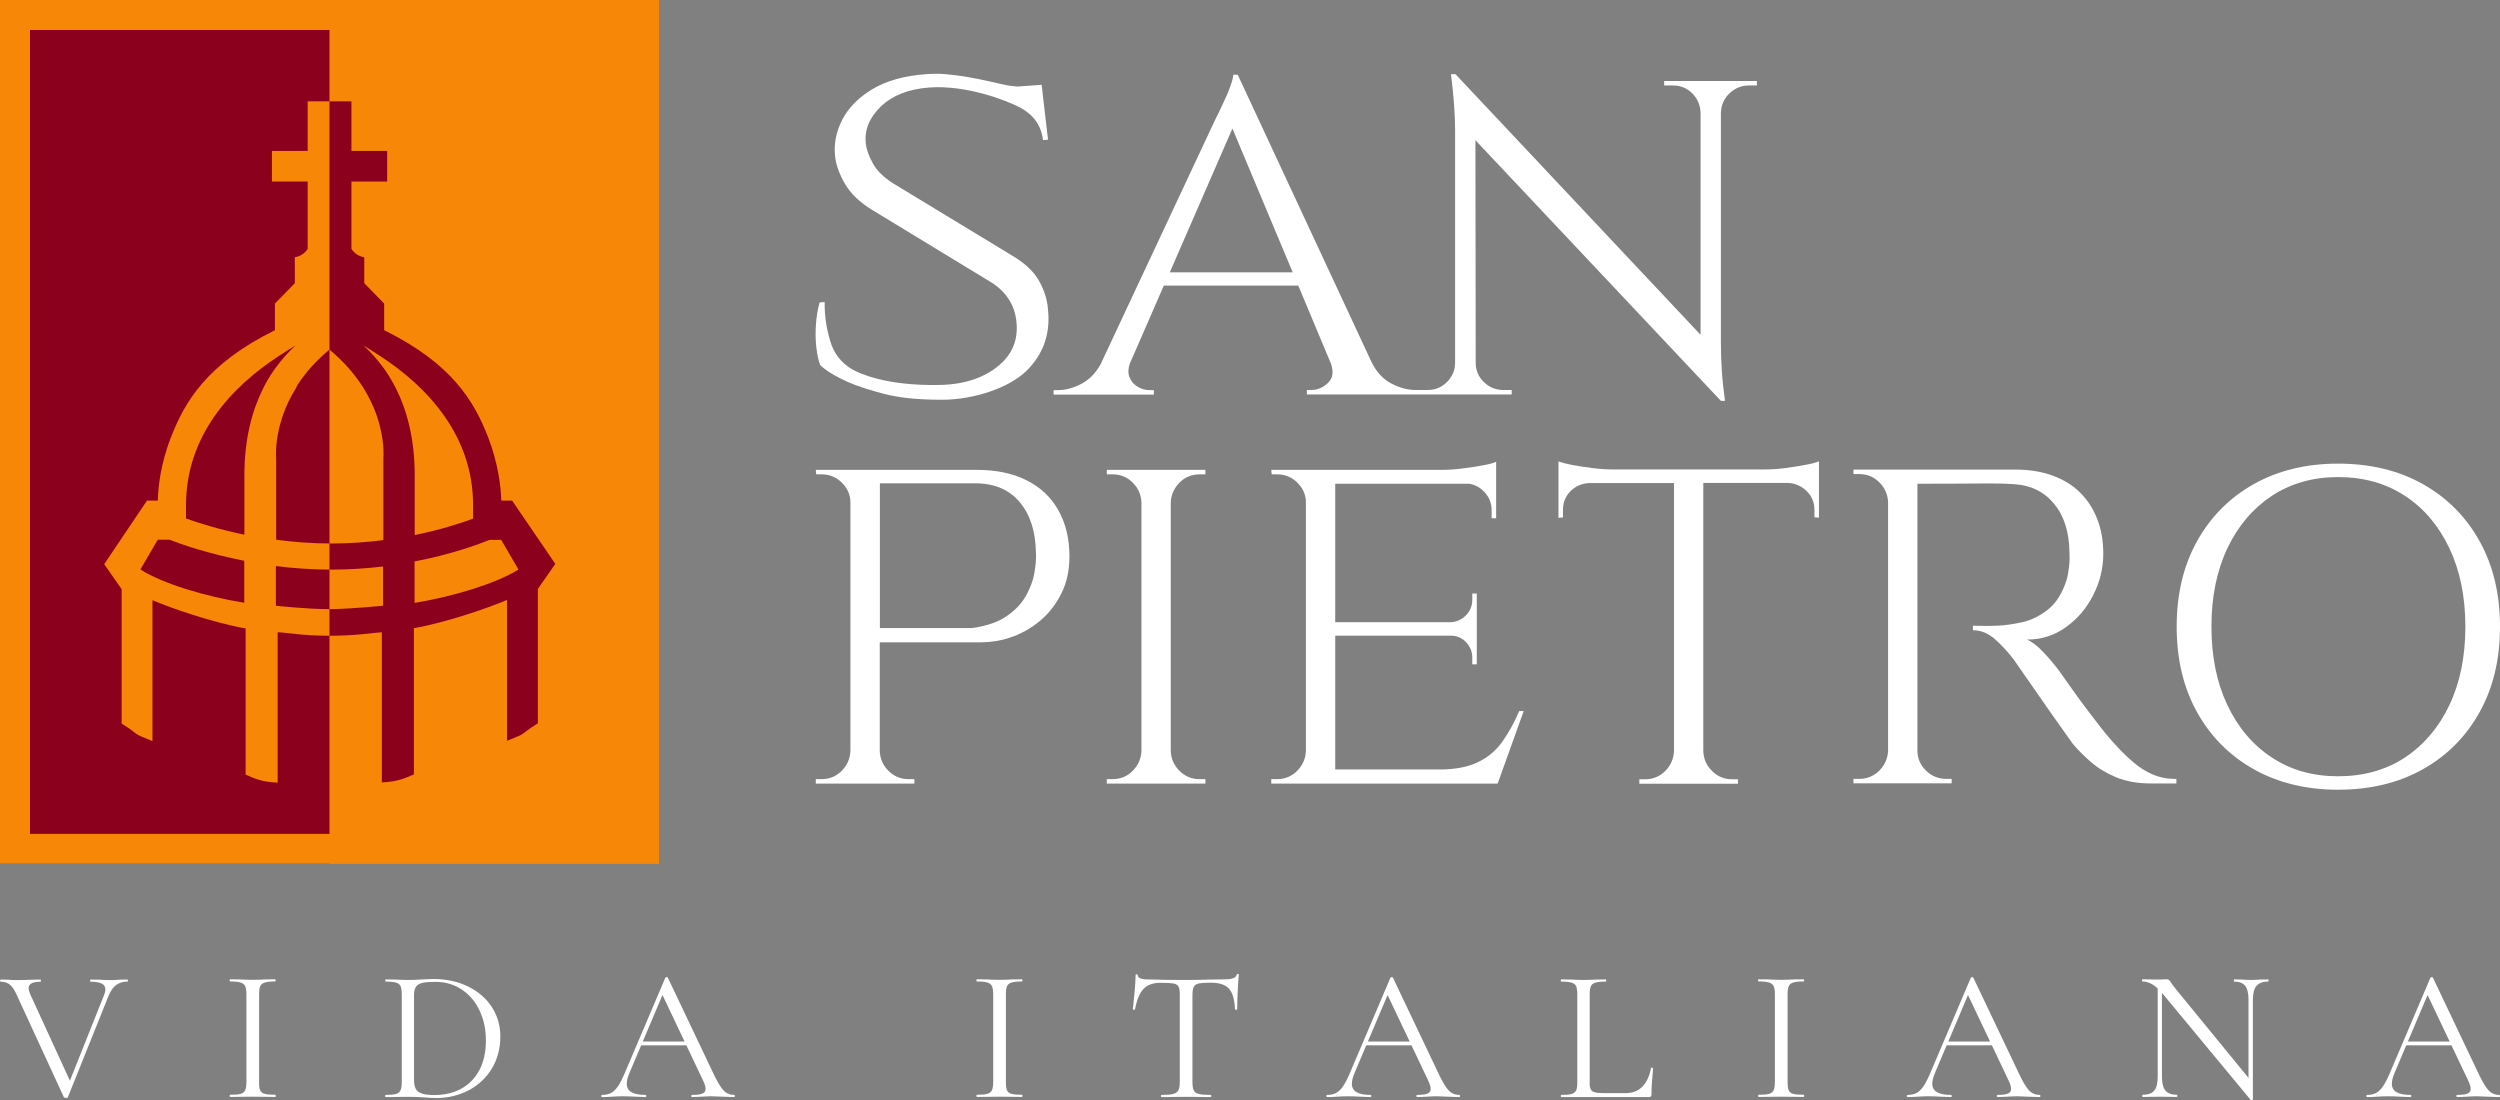 <svg width="200" height="88" viewBox="0 0 200 88" fill="none" xmlns="http://www.w3.org/2000/svg">
<rect x="0" y="0" width="200" height="88" fill="#808080" stroke="none"/>
<path d="M52.717 0H0V69.103H52.717V0Z" fill="#8B001C"/>
<path d="M50.316 2.402V66.711H2.4V2.402H50.316ZM52.717 0H0V69.103H52.717V0Z" fill="#F78707"/>
<path d="M52.717 69.103H26.358V0H52.717V69.103ZM40.967 40.046H40.105C40.072 39.046 39.887 37.144 39.047 34.97C37.945 32.144 36.199 29.111 30.733 26.415V24.284L29.14 22.654V20.578C29.14 20.578 28.475 20.512 28.115 19.904V14.523H30.973V12.077H28.115V8.109H24.613V12.077H21.754V14.523H24.613V19.904C24.253 20.512 23.587 20.578 23.587 20.578V22.654L21.994 24.284V26.415C16.518 29.122 14.783 32.154 13.681 34.97C12.83 37.144 12.645 39.046 12.623 40.046H11.761L8.335 45.134L9.732 47.134V57.885C11.357 58.906 10.386 58.569 12.197 59.287V48.014C13.605 48.623 17.03 49.819 19.649 50.275C19.649 53.069 19.649 59.102 19.649 61.972C20.423 62.309 20.98 62.559 22.213 62.613V50.58C22.998 50.612 24.111 50.852 26.38 50.862C28.639 50.852 29.762 50.623 30.548 50.58V62.592C31.78 62.537 32.337 62.287 33.112 61.95C33.112 59.08 33.112 53.047 33.112 50.254C35.73 49.797 39.156 48.601 40.563 47.993V59.265C42.363 58.548 41.403 58.885 43.029 57.863V47.112L44.425 45.112L40.967 40.046ZM30.395 28.47C34.192 30.937 37.846 34.84 37.846 40.394V41.492C36.854 41.862 35.228 42.383 33.177 42.807C33.177 41.057 33.177 39.416 33.177 38.035C33.177 35.155 32.577 32.883 31.693 31.111C31.431 30.589 31.148 30.111 30.853 29.676C30.788 29.589 30.733 29.502 30.668 29.415C30.166 28.73 29.631 28.143 29.086 27.643C29.489 27.893 29.937 28.165 30.395 28.47ZM23.904 30.633C24.504 29.752 25.3 28.839 26.358 27.969C27.406 28.839 28.202 29.741 28.813 30.633C28.9 30.763 28.977 30.883 29.064 31.013C29.533 31.763 29.871 32.492 30.111 33.165C30.155 33.274 30.188 33.383 30.22 33.492C30.362 33.926 30.45 34.329 30.526 34.698C30.646 35.34 30.679 35.861 30.679 36.209C30.679 36.307 30.679 36.394 30.679 36.459C30.679 36.6 30.668 36.666 30.668 36.666V43.21C29.38 43.373 27.995 43.481 26.522 43.481C24.962 43.481 23.467 43.362 22.093 43.177V36.677C22.093 36.677 22.082 36.6 22.082 36.47C22.082 36.405 22.082 36.318 22.082 36.22C22.082 35.872 22.114 35.35 22.234 34.709C22.3 34.339 22.398 33.937 22.54 33.502C22.573 33.394 22.616 33.285 22.649 33.176C22.889 32.502 23.216 31.774 23.696 31.024C23.74 30.883 23.816 30.763 23.904 30.633ZM22.322 28.47C22.78 28.165 23.216 27.893 23.642 27.643C23.096 28.143 22.562 28.72 22.06 29.415C21.994 29.502 21.94 29.589 21.874 29.676C21.569 30.111 21.285 30.589 21.034 31.111C20.151 32.883 19.551 35.144 19.551 38.035C19.551 39.416 19.551 41.036 19.551 42.775C17.51 42.351 15.885 41.84 14.881 41.481V40.405C14.881 34.84 18.525 30.937 22.322 28.47ZM11.27 45.579L11.237 45.547L12.623 43.177H13.561C14.565 43.568 16.703 44.308 19.54 44.862C19.54 45.982 19.54 47.112 19.54 48.221C16.441 47.721 13.037 46.699 11.27 45.579ZM26.358 48.732C24.591 48.732 22.071 48.46 22.071 48.46V45.286C23.456 45.46 24.94 45.569 26.5 45.569C27.962 45.569 29.359 45.471 30.646 45.319V48.46C30.646 48.449 28.126 48.721 26.358 48.732ZM41.447 45.579C39.668 46.688 36.264 47.721 33.166 48.232C33.166 47.134 33.166 46.014 33.166 44.916C36.046 44.362 38.174 43.59 39.178 43.188H40.094L41.479 45.558L41.447 45.579Z" fill="#F78707"/>
<path d="M83.166 22.545C82.773 21.806 82.086 21.132 81.115 20.534L71.46 14.675C70.707 14.197 70.161 13.675 69.834 13.077C69.507 12.49 69.321 11.968 69.267 11.512C69.136 10.414 69.54 9.425 70.467 8.522C71.394 7.631 72.692 7.12 74.351 7C77.307 6.783 80.569 8.044 81.639 8.62C82.708 9.207 83.308 10.066 83.439 11.207L83.842 11.175L83.417 7.533L83.384 7.207L83.33 6.783L81.409 6.924C81.235 6.903 81.049 6.892 80.853 6.87C80.319 6.827 78.038 6.142 75.671 5.935C75.115 5.881 74.558 5.903 74.078 5.935C72.365 6.055 70.936 6.457 69.812 7.12C68.689 7.794 67.881 8.609 67.379 9.577C66.888 10.544 66.692 11.533 66.812 12.534C66.888 13.229 67.161 13.957 67.609 14.729C68.067 15.501 68.776 16.186 69.758 16.784L79.173 22.512C79.795 22.871 80.286 23.328 80.646 23.86C81.017 24.393 81.235 25.013 81.311 25.698C81.475 27.122 81.017 28.306 79.915 29.23C78.824 30.165 77.242 30.752 75.224 30.796C70.761 30.893 68.656 29.806 68.23 29.578C67.248 29.035 66.692 28.198 66.43 27.317C66.136 26.339 65.961 25.393 65.972 24.165L65.568 24.197C65.416 24.741 65.317 25.328 65.274 25.969C65.23 26.611 65.241 27.209 65.306 27.785C65.372 28.361 65.47 28.828 65.612 29.198C65.612 29.198 66.103 29.785 67.805 30.546C68.699 30.948 69.758 31.252 70.696 31.502C71.765 31.785 73.238 31.981 75.333 31.981C77.918 31.981 80.733 31.024 82.108 29.676C83.482 28.328 84.061 26.665 83.832 24.697C83.788 24.013 83.559 23.284 83.166 22.545Z" fill="white"/>
<path d="M137.672 6.479H137.563H136.123H136.046H133.133V6.837C133.155 6.837 133.384 6.837 133.821 6.837C134.442 6.837 134.966 7.044 135.381 7.468C135.795 7.881 136.024 8.403 136.046 9.022V26.785L116.441 5.935H116.081C116.299 7.707 116.408 9.196 116.408 10.414V29.013C116.408 29.611 116.19 30.122 115.765 30.557C115.328 30.991 114.816 31.198 114.215 31.198C114.194 31.198 113.965 31.198 113.528 31.198H113.212C112.601 31.198 111.957 31.024 111.303 30.676C110.637 30.328 110.102 29.752 109.71 28.937L99.018 5.979H98.658C98.658 6.174 98.582 6.468 98.44 6.87C98.298 7.272 98.123 7.696 97.916 8.12C97.72 8.555 97.469 9.066 97.174 9.664L88.032 29.176C87.628 29.872 87.137 30.372 86.548 30.687C85.893 31.035 85.261 31.209 84.65 31.209H84.29V31.567H92.308V31.209H91.948C91.632 31.209 91.316 31.122 91.01 30.937C90.705 30.763 90.487 30.502 90.356 30.165C90.236 29.872 90.246 29.535 90.367 29.133L93.105 22.849H103.862L106.48 29.1C106.699 29.741 106.633 30.241 106.262 30.611C105.859 31.002 105.411 31.198 104.909 31.198H104.549V31.557H113.517H116.397H116.507H117.947H118.056H120.936V31.198C120.5 31.198 120.281 31.198 120.249 31.198C119.649 31.198 119.136 30.98 118.699 30.557C118.263 30.122 118.056 29.611 118.056 29.013L118.034 11.218L137.672 32.068H137.999C137.879 31.187 137.792 30.393 137.748 29.687C137.704 28.98 137.672 28.252 137.672 27.48V9.022C137.694 8.403 137.923 7.881 138.359 7.468C138.795 7.055 139.308 6.837 139.908 6.837H140.552V6.479H137.672ZM93.585 21.784L98.593 10.283L103.415 21.784H93.585Z" fill="white"/>
<path d="M93.541 37.59H91.414H91.305H88.545V37.948H89.014C89.635 37.948 90.17 38.166 90.617 38.611C91.065 39.057 91.294 39.59 91.316 40.209V60.07C91.294 60.689 91.054 61.222 90.617 61.667C90.17 62.113 89.635 62.331 89.014 62.331H88.545V62.689H91.316H91.425H93.552H93.661H96.432V62.331C96.411 62.331 96.258 62.331 95.963 62.331C95.341 62.331 94.807 62.113 94.359 61.667C93.912 61.222 93.683 60.689 93.661 60.07V40.209C93.683 39.59 93.923 39.057 94.359 38.611C94.807 38.166 95.341 37.948 95.963 37.948C96.247 37.948 96.411 37.948 96.432 37.948V37.59H93.661H93.541Z" fill="white"/>
<path d="M120.205 59.309C119.703 60.026 119.048 60.581 118.241 60.972C117.434 61.363 116.397 61.559 115.132 61.559H106.819V50.852H116.059C116.539 50.852 116.943 51.025 117.281 51.373C117.619 51.721 117.783 52.134 117.783 52.612V53.145H118.143V50.852V50.775V49.841V49.764V47.482H117.783V47.982C117.783 48.46 117.619 48.873 117.281 49.221C116.943 49.569 116.539 49.754 116.059 49.775H106.819V38.699H117.532C117.99 38.775 118.394 38.981 118.721 39.329C119.125 39.742 119.332 40.242 119.332 40.818V41.459H119.692V38.699V38.59V37.981V37.59V36.948C119.474 37.046 119.114 37.144 118.612 37.231C118.11 37.329 117.565 37.405 116.976 37.481C116.386 37.557 115.83 37.59 115.306 37.59H106.819H106.709H104.582H104.473H101.702L101.735 37.948H102.171C102.793 37.948 103.338 38.166 103.786 38.611C104.244 39.057 104.473 39.59 104.473 40.209V60.07C104.451 60.689 104.211 61.222 103.775 61.667C103.327 62.113 102.793 62.331 102.171 62.331H101.702V62.689H104.473H104.582H106.709H106.819H110.67H119.703H119.812L121.896 56.885H121.536C121.154 57.787 120.707 58.591 120.205 59.309Z" fill="white"/>
<path d="M142.799 37.448C142.21 37.525 141.654 37.557 141.13 37.557H129.075C128.573 37.557 128.017 37.525 127.416 37.448C126.816 37.372 126.271 37.296 125.78 37.198C125.289 37.1 124.918 37.003 124.678 36.916V37.557V37.948V38.525V38.633V41.427L125.038 41.394V40.786C125.038 40.188 125.245 39.688 125.649 39.285C126.053 38.883 126.566 38.666 127.155 38.644H133.919V60.08C133.897 60.7 133.657 61.233 133.221 61.678C132.773 62.124 132.239 62.342 131.617 62.342H131.148V62.7H133.919H134.028H136.155H136.264H139.036V62.342H138.566C137.945 62.342 137.41 62.124 136.963 61.678C136.515 61.233 136.286 60.7 136.264 60.08V38.633H143.029C143.607 38.655 144.098 38.872 144.523 39.275C144.938 39.677 145.156 40.188 145.156 40.775V41.383L145.516 41.416V38.622V38.514V37.938V37.546V36.905C145.298 37.003 144.938 37.1 144.436 37.188C143.934 37.285 143.389 37.372 142.799 37.448Z" fill="white"/>
<path d="M170.685 60.993C170.205 60.591 169.725 60.124 169.245 59.591C168.885 59.211 168.449 58.7 167.947 58.048C167.445 57.406 166.943 56.743 166.452 56.08C165.961 55.406 165.394 54.613 164.739 53.678C164.379 53.2 163.965 52.7 163.485 52.189C163.004 51.678 162.557 51.33 162.153 51.167C163.31 51.167 164.346 50.841 165.263 50.178C166.19 49.525 166.921 48.667 167.456 47.612C167.99 46.558 168.263 45.46 168.263 44.318C168.263 43.264 168.099 42.329 167.772 41.503C167.445 40.677 166.987 39.97 166.387 39.383C165.786 38.796 165.045 38.351 164.172 38.035C163.299 37.72 162.317 37.568 161.237 37.568H153.393H152.924H151.156H151.047H148.276V37.927H148.745C149.367 37.927 149.902 38.144 150.349 38.59C150.796 39.035 151.025 39.568 151.047 40.188V60.048C151.025 60.667 150.785 61.2 150.349 61.646C149.902 62.091 149.367 62.309 148.745 62.309H148.276V62.668H151.047H151.156H153.284H153.393H156.131V62.309H155.695C155.073 62.309 154.527 62.091 154.08 61.646C153.622 61.2 153.393 60.667 153.393 60.048V38.699C154.517 38.699 158.335 38.688 159.022 38.677C159.732 38.666 160.419 38.688 161.095 38.731C162.437 38.807 163.506 39.318 164.314 40.285C165.121 41.253 165.536 42.547 165.557 44.177C165.579 44.558 165.568 44.949 165.525 45.34C165.481 45.732 165.416 46.069 165.35 46.329C165.012 47.406 164.521 48.21 163.877 48.732C163.234 49.254 162.535 49.601 161.793 49.775C161.052 49.938 160.364 50.036 159.742 50.058C159.219 50.08 158.575 50.08 157.833 50.058V50.417C158.477 50.417 159.077 50.667 159.633 51.167C160.19 51.667 160.692 52.221 161.139 52.819C161.183 52.895 161.368 53.145 161.673 53.591C161.99 54.036 162.361 54.569 162.786 55.189C163.223 55.808 163.659 56.439 164.095 57.069C164.543 57.7 164.925 58.243 165.252 58.7C165.579 59.157 165.776 59.428 165.841 59.526C166.223 59.983 166.692 60.45 167.248 60.939C167.805 61.428 168.481 61.841 169.278 62.178C170.085 62.515 171.034 62.678 172.136 62.678H174.111V62.32C173.413 62.32 172.791 62.2 172.223 61.961C171.678 61.722 171.154 61.407 170.685 60.993Z" fill="white"/>
<path d="M198.363 43.286C197.272 41.329 195.756 39.807 193.814 38.72C191.872 37.633 189.614 37.09 187.05 37.09C184.508 37.09 182.26 37.633 180.318 38.72C178.377 39.807 176.86 41.329 175.769 43.286C174.678 45.242 174.133 47.525 174.133 50.134C174.133 52.743 174.678 55.026 175.769 56.982C176.86 58.939 178.377 60.461 180.318 61.548C182.26 62.635 184.508 63.178 187.05 63.178C189.614 63.178 191.872 62.635 193.814 61.548C195.756 60.461 197.272 58.939 198.363 56.982C199.454 55.026 200 52.743 200 50.134C200 47.525 199.454 45.242 198.363 43.286ZM195.952 56.406C195.101 58.2 193.912 59.591 192.396 60.602C190.868 61.602 189.09 62.102 187.05 62.102C185.032 62.102 183.264 61.602 181.748 60.602C180.22 59.602 179.042 58.2 178.191 56.406C177.34 54.613 176.915 52.526 176.915 50.134C176.915 47.743 177.34 45.656 178.191 43.862C179.042 42.068 180.231 40.677 181.748 39.666C183.275 38.666 185.042 38.166 187.05 38.166C189.09 38.166 190.868 38.666 192.396 39.666C193.923 40.666 195.101 42.068 195.952 43.862C196.803 45.656 197.229 47.743 197.229 50.134C197.229 52.526 196.803 54.613 195.952 56.406Z" fill="white"/>
<path d="M82.108 38.416C81.006 37.861 79.686 37.59 78.147 37.59H70.38H69.91H68.143H68.034H65.263L65.296 37.948H65.732C66.354 37.948 66.899 38.166 67.347 38.611C67.805 39.057 68.034 39.59 68.034 40.209V60.07C68.012 60.689 67.772 61.222 67.336 61.667C66.888 62.113 66.354 62.331 65.732 62.331H65.263V62.689H68.034H68.143H70.27H70.38H73.151V62.331H72.681C72.06 62.331 71.525 62.113 71.078 61.667C70.63 61.222 70.401 60.689 70.38 60.07V51.384H78.54C79.293 51.373 80.024 51.265 80.744 51.025C81.66 50.732 82.468 50.275 83.188 49.678C83.908 49.08 84.486 48.34 84.912 47.471C85.348 46.601 85.555 45.612 85.555 44.514C85.555 43.079 85.25 41.84 84.661 40.807C84.072 39.753 83.21 38.959 82.108 38.416ZM82.828 45.308C82.784 45.699 82.719 46.036 82.653 46.297C82.337 47.33 81.879 48.123 81.268 48.699C80.657 49.275 79.991 49.678 79.293 49.895C78.758 50.069 78.246 50.188 77.755 50.243H70.391V38.666H78.016C79.555 38.666 80.733 39.166 81.573 40.166C82.413 41.166 82.839 42.492 82.871 44.145C82.893 44.536 82.882 44.916 82.828 45.308Z" fill="white"/>
<path d="M10.233 78.441C10.233 78.506 10.223 78.527 10.19 78.527C9.852 78.527 9.546 78.614 9.295 78.799C9.044 78.984 8.826 79.288 8.662 79.723L5.433 87.767C5.422 87.811 5.368 87.832 5.269 87.832C5.193 87.832 5.139 87.811 5.106 87.767L1.342 79.604C1.167 79.212 0.993 78.93 0.796 78.778C0.6 78.614 0.36 78.538 0.055 78.538C0.022 78.538 0.011 78.506 0.011 78.451C0.011 78.397 0.022 78.364 0.055 78.364L0.633 78.375C0.916 78.397 1.145 78.408 1.309 78.408C1.702 78.408 2.127 78.397 2.597 78.375L3.229 78.364C3.262 78.364 3.273 78.397 3.273 78.451C3.273 78.506 3.262 78.538 3.229 78.538C2.607 78.538 2.291 78.712 2.291 79.049C2.291 79.18 2.335 79.343 2.422 79.549L5.695 86.68L5.226 87.376L8.313 79.636C8.39 79.441 8.433 79.288 8.433 79.158C8.433 78.951 8.335 78.788 8.15 78.691C7.953 78.593 7.659 78.538 7.255 78.538C7.222 78.538 7.211 78.506 7.211 78.451C7.211 78.397 7.222 78.364 7.255 78.364L7.91 78.375C8.248 78.397 8.564 78.408 8.848 78.408C9.055 78.408 9.295 78.397 9.557 78.375L10.19 78.364C10.223 78.343 10.233 78.375 10.233 78.441Z" fill="white"/>
<path d="M20.816 87.224C20.881 87.365 20.991 87.463 21.176 87.506C21.351 87.561 21.634 87.582 22.016 87.582C22.049 87.582 22.06 87.615 22.06 87.669C22.06 87.724 22.049 87.756 22.016 87.756C21.711 87.756 21.471 87.756 21.285 87.746L20.205 87.735L19.158 87.746C18.972 87.756 18.732 87.756 18.416 87.756C18.383 87.756 18.372 87.724 18.372 87.669C18.372 87.615 18.383 87.582 18.416 87.582C18.798 87.582 19.081 87.561 19.256 87.506C19.43 87.452 19.55 87.354 19.616 87.213C19.681 87.072 19.714 86.843 19.714 86.539V79.56C19.714 79.256 19.681 79.038 19.616 78.897C19.55 78.756 19.43 78.658 19.256 78.603C19.081 78.549 18.798 78.516 18.416 78.516C18.383 78.516 18.372 78.484 18.372 78.43C18.372 78.375 18.383 78.343 18.416 78.343L19.158 78.353C19.583 78.375 19.932 78.386 20.205 78.386C20.511 78.386 20.871 78.375 21.296 78.353L22.005 78.343C22.038 78.343 22.049 78.375 22.049 78.43C22.049 78.484 22.038 78.516 22.005 78.516C21.634 78.516 21.351 78.549 21.176 78.603C20.991 78.669 20.871 78.767 20.816 78.908C20.75 79.049 20.729 79.278 20.729 79.582V86.539C20.718 86.865 20.75 87.093 20.816 87.224Z" fill="white"/>
<path d="M33.875 87.789C33.733 87.778 33.559 87.767 33.34 87.756C33.122 87.746 32.882 87.746 32.62 87.746L31.595 87.756C31.41 87.767 31.159 87.767 30.842 87.767C30.82 87.767 30.809 87.735 30.809 87.68C30.809 87.626 30.82 87.593 30.842 87.593C31.224 87.593 31.508 87.572 31.682 87.517C31.857 87.463 31.977 87.365 32.042 87.224C32.108 87.082 32.141 86.854 32.141 86.55V79.571C32.141 79.267 32.108 79.049 32.053 78.908C31.988 78.767 31.879 78.669 31.693 78.614C31.519 78.56 31.235 78.527 30.853 78.527C30.831 78.527 30.82 78.495 30.82 78.441C30.82 78.386 30.831 78.353 30.853 78.353L31.606 78.364C32.031 78.386 32.37 78.397 32.62 78.397C33.002 78.397 33.384 78.386 33.755 78.353C34.202 78.332 34.508 78.321 34.682 78.321C35.73 78.321 36.657 78.527 37.465 78.93C38.272 79.332 38.905 79.875 39.352 80.571C39.799 81.267 40.028 82.049 40.028 82.908C40.028 83.886 39.799 84.745 39.341 85.495C38.883 86.245 38.261 86.822 37.475 87.235C36.69 87.637 35.828 87.843 34.901 87.843C34.595 87.832 34.257 87.822 33.875 87.789ZM36.886 87.104C37.508 86.767 37.999 86.267 38.348 85.615C38.697 84.952 38.872 84.169 38.872 83.234C38.872 82.365 38.708 81.56 38.37 80.854C38.032 80.136 37.563 79.582 36.952 79.169C36.341 78.756 35.621 78.549 34.813 78.549C34.377 78.549 34.039 78.571 33.81 78.625C33.57 78.68 33.395 78.777 33.286 78.93C33.177 79.082 33.122 79.31 33.122 79.604V86.387C33.122 86.691 33.166 86.93 33.253 87.093C33.34 87.267 33.504 87.398 33.733 87.474C33.973 87.561 34.301 87.604 34.737 87.604C35.544 87.604 36.264 87.441 36.886 87.104Z" fill="white"/>
<path d="M58.793 87.68C58.793 87.746 58.772 87.767 58.728 87.767C58.532 87.767 58.237 87.756 57.833 87.735C57.43 87.713 57.135 87.702 56.961 87.702C56.742 87.702 56.459 87.713 56.109 87.735C55.782 87.756 55.542 87.767 55.368 87.767C55.324 87.767 55.302 87.735 55.302 87.68C55.302 87.626 55.324 87.593 55.368 87.593C55.749 87.593 56.022 87.561 56.197 87.485C56.361 87.419 56.448 87.289 56.448 87.104C56.448 86.952 56.382 86.745 56.262 86.474L52.902 79.397L53.284 78.93L50.349 85.854C50.207 86.191 50.142 86.474 50.142 86.702C50.142 87.3 50.633 87.593 51.626 87.593C51.68 87.593 51.702 87.626 51.702 87.68C51.702 87.735 51.68 87.767 51.626 87.767C51.44 87.767 51.178 87.756 50.84 87.735C50.458 87.713 50.12 87.702 49.836 87.702C49.575 87.702 49.269 87.713 48.931 87.735C48.625 87.756 48.374 87.767 48.178 87.767C48.123 87.767 48.102 87.735 48.102 87.68C48.102 87.626 48.123 87.593 48.178 87.593C48.462 87.593 48.702 87.539 48.898 87.43C49.094 87.322 49.28 87.137 49.455 86.876C49.629 86.615 49.825 86.224 50.033 85.724L53.229 78.212C53.251 78.18 53.284 78.169 53.338 78.169C53.393 78.169 53.415 78.18 53.426 78.212L56.993 85.713C57.331 86.452 57.626 86.952 57.866 87.213C58.106 87.474 58.401 87.593 58.728 87.593C58.772 87.593 58.793 87.626 58.793 87.68ZM51.244 83.321H55.259L55.368 83.626H51.102L51.244 83.321Z" fill="white"/>
<path d="M80.559 87.224C80.624 87.365 80.733 87.463 80.919 87.506C81.093 87.561 81.377 87.582 81.759 87.582C81.791 87.582 81.802 87.615 81.802 87.669C81.802 87.724 81.791 87.756 81.759 87.756C81.453 87.756 81.213 87.756 81.028 87.746L79.948 87.735L78.9 87.746C78.715 87.756 78.475 87.756 78.158 87.756C78.126 87.756 78.115 87.724 78.115 87.669C78.115 87.615 78.126 87.582 78.158 87.582C78.54 87.582 78.824 87.561 78.998 87.506C79.173 87.452 79.293 87.354 79.359 87.213C79.424 87.072 79.457 86.843 79.457 86.539V79.56C79.457 79.256 79.424 79.038 79.359 78.897C79.293 78.756 79.173 78.658 78.998 78.603C78.824 78.549 78.54 78.516 78.158 78.516C78.126 78.516 78.115 78.484 78.115 78.43C78.115 78.375 78.126 78.343 78.158 78.343L78.9 78.353C79.326 78.375 79.675 78.386 79.948 78.386C80.253 78.386 80.613 78.375 81.039 78.353L81.748 78.343C81.781 78.343 81.791 78.375 81.791 78.43C81.791 78.484 81.781 78.516 81.748 78.516C81.377 78.516 81.093 78.549 80.919 78.603C80.733 78.669 80.613 78.767 80.559 78.908C80.493 79.049 80.471 79.278 80.471 79.582V86.539C80.471 86.865 80.504 87.093 80.559 87.224Z" fill="white"/>
<path d="M91.49 79.103C91.174 79.43 90.945 79.973 90.803 80.745C90.803 80.767 90.77 80.778 90.716 80.778C90.661 80.778 90.628 80.767 90.628 80.745C90.672 80.386 90.716 79.908 90.77 79.332C90.825 78.745 90.847 78.31 90.847 78.016C90.847 77.962 90.879 77.94 90.934 77.94C90.988 77.94 91.021 77.962 91.021 78.016C91.021 78.234 91.294 78.353 91.839 78.353C92.712 78.386 93.727 78.397 94.883 78.397C95.483 78.397 96.105 78.386 96.771 78.364L97.796 78.353C98.156 78.353 98.429 78.332 98.603 78.277C98.778 78.223 98.898 78.125 98.942 77.973C98.953 77.93 98.985 77.908 99.029 77.908C99.084 77.908 99.105 77.93 99.105 77.973C99.073 78.266 99.04 78.712 99.018 79.299C98.985 79.897 98.975 80.375 98.975 80.745C98.975 80.767 98.942 80.778 98.887 80.778C98.822 80.778 98.8 80.767 98.8 80.745C98.767 79.962 98.603 79.408 98.32 79.093C98.025 78.777 97.545 78.614 96.869 78.614C96.411 78.614 96.094 78.636 95.898 78.68C95.701 78.723 95.571 78.81 95.505 78.941C95.44 79.071 95.396 79.288 95.396 79.604V86.561C95.396 86.876 95.429 87.093 95.505 87.235C95.571 87.376 95.712 87.474 95.909 87.517C96.116 87.572 96.433 87.593 96.858 87.593C96.891 87.593 96.902 87.626 96.902 87.68C96.902 87.735 96.891 87.767 96.858 87.767C96.52 87.767 96.258 87.767 96.051 87.756L94.872 87.746L93.738 87.756C93.53 87.767 93.258 87.767 92.909 87.767C92.887 87.767 92.876 87.735 92.876 87.68C92.876 87.626 92.887 87.593 92.909 87.593C93.345 87.593 93.661 87.572 93.858 87.517C94.054 87.463 94.196 87.365 94.272 87.224C94.349 87.082 94.381 86.854 94.381 86.55V79.571C94.381 79.256 94.349 79.038 94.272 78.919C94.207 78.788 94.065 78.712 93.88 78.68C93.683 78.647 93.356 78.625 92.898 78.625C92.276 78.614 91.807 78.777 91.49 79.103Z" fill="white"/>
<path d="M116.801 87.68C116.801 87.746 116.779 87.767 116.736 87.767C116.539 87.767 116.245 87.756 115.841 87.735C115.437 87.713 115.143 87.702 114.968 87.702C114.75 87.702 114.466 87.713 114.117 87.735C113.79 87.756 113.55 87.767 113.375 87.767C113.332 87.767 113.31 87.735 113.31 87.68C113.31 87.626 113.332 87.593 113.375 87.593C113.757 87.593 114.03 87.561 114.205 87.485C114.368 87.419 114.456 87.289 114.456 87.104C114.456 86.952 114.39 86.745 114.27 86.474L110.91 79.397L111.292 78.93L108.357 85.854C108.215 86.191 108.15 86.474 108.15 86.702C108.15 87.3 108.641 87.593 109.633 87.593C109.688 87.593 109.71 87.626 109.71 87.68C109.71 87.735 109.688 87.767 109.633 87.767C109.448 87.767 109.186 87.756 108.848 87.735C108.466 87.713 108.128 87.702 107.844 87.702C107.582 87.702 107.277 87.713 106.939 87.735C106.633 87.756 106.382 87.767 106.186 87.767C106.131 87.767 106.109 87.735 106.109 87.68C106.109 87.626 106.131 87.593 106.186 87.593C106.47 87.593 106.71 87.539 106.906 87.43C107.102 87.322 107.288 87.137 107.462 86.876C107.637 86.615 107.833 86.224 108.041 85.724L111.237 78.212C111.259 78.18 111.292 78.169 111.346 78.169C111.401 78.169 111.423 78.18 111.434 78.212L115.001 85.713C115.339 86.452 115.634 86.952 115.874 87.213C116.114 87.474 116.408 87.593 116.736 87.593C116.779 87.593 116.801 87.626 116.801 87.68ZM109.252 83.321H113.266L113.375 83.626H109.11L109.252 83.321Z" fill="white"/>
<path d="M127.253 87.126C127.318 87.256 127.427 87.343 127.591 87.387C127.755 87.43 128.016 87.452 128.377 87.452H130.024C130.602 87.452 131.06 87.278 131.399 86.919C131.737 86.572 131.966 86.082 132.075 85.452C132.075 85.419 132.108 85.408 132.162 85.419C132.217 85.419 132.25 85.441 132.25 85.474C132.162 86.311 132.119 86.995 132.119 87.539C132.119 87.615 132.108 87.68 132.075 87.713C132.042 87.746 131.988 87.767 131.889 87.767H124.896C124.874 87.767 124.864 87.735 124.864 87.68C124.864 87.626 124.874 87.593 124.896 87.593C125.278 87.593 125.562 87.572 125.736 87.517C125.911 87.463 126.031 87.365 126.096 87.224C126.162 87.082 126.184 86.854 126.184 86.55V79.571C126.184 79.267 126.151 79.049 126.096 78.908C126.031 78.767 125.922 78.669 125.736 78.614C125.562 78.56 125.278 78.527 124.896 78.527C124.874 78.527 124.864 78.495 124.864 78.44C124.864 78.386 124.874 78.353 124.896 78.353L125.638 78.364C126.064 78.386 126.402 78.397 126.664 78.397C126.947 78.397 127.296 78.386 127.722 78.364L128.453 78.353C128.486 78.353 128.497 78.386 128.497 78.44C128.497 78.495 128.486 78.527 128.453 78.527C128.082 78.527 127.798 78.56 127.624 78.614C127.438 78.669 127.318 78.767 127.264 78.919C127.198 79.06 127.176 79.288 127.176 79.593V86.495C127.155 86.778 127.187 86.995 127.253 87.126Z" fill="white"/>
<path d="M143.094 87.224C143.159 87.365 143.269 87.463 143.454 87.506C143.629 87.561 143.912 87.582 144.294 87.582C144.327 87.582 144.338 87.615 144.338 87.669C144.338 87.724 144.327 87.756 144.294 87.756C143.989 87.756 143.749 87.756 143.563 87.746L142.483 87.735L141.436 87.746C141.25 87.756 141.01 87.756 140.694 87.756C140.661 87.756 140.65 87.724 140.65 87.669C140.65 87.615 140.661 87.582 140.694 87.582C141.076 87.582 141.359 87.561 141.534 87.506C141.708 87.452 141.828 87.354 141.894 87.213C141.959 87.072 141.992 86.843 141.992 86.539V79.56C141.992 79.256 141.959 79.038 141.894 78.897C141.828 78.756 141.708 78.658 141.534 78.603C141.359 78.549 141.076 78.516 140.694 78.516C140.661 78.516 140.65 78.484 140.65 78.43C140.65 78.375 140.661 78.343 140.694 78.343L141.436 78.353C141.861 78.375 142.21 78.386 142.483 78.386C142.788 78.386 143.149 78.375 143.574 78.353L144.283 78.343C144.316 78.343 144.327 78.375 144.327 78.43C144.327 78.484 144.316 78.516 144.283 78.516C143.912 78.516 143.629 78.549 143.454 78.603C143.269 78.669 143.149 78.767 143.094 78.908C143.029 79.049 143.007 79.278 143.007 79.582V86.539C143.007 86.865 143.039 87.093 143.094 87.224Z" fill="white"/>
<path d="M163.234 87.68C163.234 87.746 163.212 87.767 163.168 87.767C162.972 87.767 162.677 87.756 162.274 87.735C161.87 87.713 161.575 87.702 161.401 87.702C161.183 87.702 160.899 87.713 160.55 87.735C160.223 87.756 159.983 87.767 159.808 87.767C159.764 87.767 159.743 87.735 159.743 87.68C159.743 87.626 159.764 87.593 159.808 87.593C160.19 87.593 160.463 87.561 160.637 87.485C160.801 87.419 160.888 87.289 160.888 87.104C160.888 86.952 160.823 86.745 160.703 86.474L157.342 79.397L157.724 78.93L154.789 85.854C154.648 86.191 154.582 86.474 154.582 86.702C154.582 87.3 155.073 87.593 156.066 87.593C156.12 87.593 156.142 87.626 156.142 87.68C156.142 87.735 156.12 87.767 156.066 87.767C155.88 87.767 155.619 87.756 155.28 87.735C154.899 87.713 154.56 87.702 154.277 87.702C154.015 87.702 153.709 87.713 153.371 87.735C153.066 87.756 152.815 87.767 152.618 87.767C152.564 87.767 152.542 87.735 152.542 87.68C152.542 87.626 152.564 87.593 152.618 87.593C152.902 87.593 153.142 87.539 153.338 87.43C153.535 87.322 153.72 87.137 153.895 86.876C154.069 86.615 154.266 86.224 154.473 85.724L157.67 78.212C157.691 78.18 157.724 78.169 157.779 78.169C157.833 78.169 157.855 78.18 157.866 78.212L161.434 85.713C161.772 86.452 162.066 86.952 162.306 87.213C162.546 87.474 162.841 87.593 163.168 87.593C163.212 87.593 163.234 87.626 163.234 87.68ZM155.673 83.321H159.688L159.797 83.626H155.531L155.673 83.321Z" fill="white"/>
<path d="M180.155 87.996C180.1 88.006 180.068 87.996 180.046 87.985L173.085 79.582C172.758 79.191 172.463 78.919 172.202 78.756C171.929 78.603 171.667 78.516 171.405 78.516C171.372 78.516 171.362 78.484 171.362 78.43C171.362 78.375 171.372 78.343 171.405 78.343L171.962 78.353C172.082 78.364 172.245 78.364 172.463 78.364C172.682 78.364 172.867 78.364 173.009 78.353C173.151 78.343 173.26 78.343 173.347 78.343C173.413 78.343 173.478 78.364 173.522 78.397C173.565 78.43 173.62 78.506 173.685 78.614C173.805 78.799 173.936 78.962 174.067 79.125L180.122 86.528L180.242 87.941C180.231 87.974 180.209 87.985 180.155 87.996ZM172.605 78.691L172.954 78.723V86.126C172.954 86.648 173.053 87.028 173.238 87.245C173.424 87.474 173.729 87.582 174.144 87.582C174.176 87.582 174.187 87.615 174.187 87.669C174.187 87.724 174.176 87.756 174.144 87.756C173.893 87.756 173.696 87.756 173.565 87.746L172.813 87.735L172.038 87.746C171.896 87.756 171.689 87.756 171.416 87.756C171.394 87.756 171.383 87.724 171.383 87.669C171.383 87.615 171.394 87.582 171.416 87.582C171.853 87.582 172.158 87.474 172.343 87.245C172.529 87.017 172.616 86.648 172.616 86.126V78.691H172.605ZM180.231 87.952L179.882 87.485V80.006C179.882 79.484 179.795 79.103 179.62 78.875C179.446 78.647 179.151 78.527 178.737 78.527C178.715 78.527 178.704 78.495 178.704 78.441C178.704 78.386 178.715 78.353 178.737 78.353L179.326 78.364C179.631 78.386 179.871 78.397 180.068 78.397C180.253 78.397 180.504 78.386 180.82 78.364L181.442 78.353C181.475 78.353 181.486 78.386 181.486 78.441C181.486 78.495 181.475 78.527 181.442 78.527C181.017 78.527 180.711 78.647 180.515 78.875C180.319 79.103 180.231 79.484 180.231 80.006V87.952Z" fill="white"/>
<path d="M200 87.68C200 87.746 199.978 87.767 199.934 87.767C199.738 87.767 199.444 87.756 199.04 87.735C198.636 87.713 198.342 87.702 198.167 87.702C197.949 87.702 197.665 87.713 197.316 87.735C196.989 87.756 196.749 87.767 196.574 87.767C196.531 87.767 196.509 87.735 196.509 87.68C196.509 87.626 196.531 87.593 196.574 87.593C196.956 87.593 197.229 87.561 197.403 87.485C197.567 87.419 197.654 87.289 197.654 87.104C197.654 86.952 197.589 86.745 197.469 86.474L194.109 79.397L194.49 78.93L191.556 85.854C191.414 86.191 191.348 86.474 191.348 86.702C191.348 87.3 191.839 87.593 192.832 87.593C192.887 87.593 192.908 87.626 192.908 87.68C192.908 87.735 192.887 87.767 192.832 87.767C192.647 87.767 192.385 87.756 192.047 87.735C191.665 87.713 191.327 87.702 191.043 87.702C190.781 87.702 190.476 87.713 190.137 87.735C189.832 87.756 189.581 87.767 189.385 87.767C189.33 87.767 189.308 87.735 189.308 87.68C189.308 87.626 189.33 87.593 189.385 87.593C189.668 87.593 189.908 87.539 190.105 87.43C190.301 87.322 190.486 87.137 190.661 86.876C190.836 86.615 191.032 86.224 191.239 85.724L194.436 78.212C194.458 78.18 194.49 78.169 194.545 78.169C194.6 78.169 194.621 78.18 194.632 78.212L198.2 85.713C198.538 86.452 198.833 86.952 199.073 87.213C199.313 87.474 199.607 87.593 199.934 87.593C199.978 87.593 200 87.626 200 87.68ZM192.45 83.321H196.465L196.574 83.626H192.298L192.45 83.321Z" fill="white"/>
</svg>
